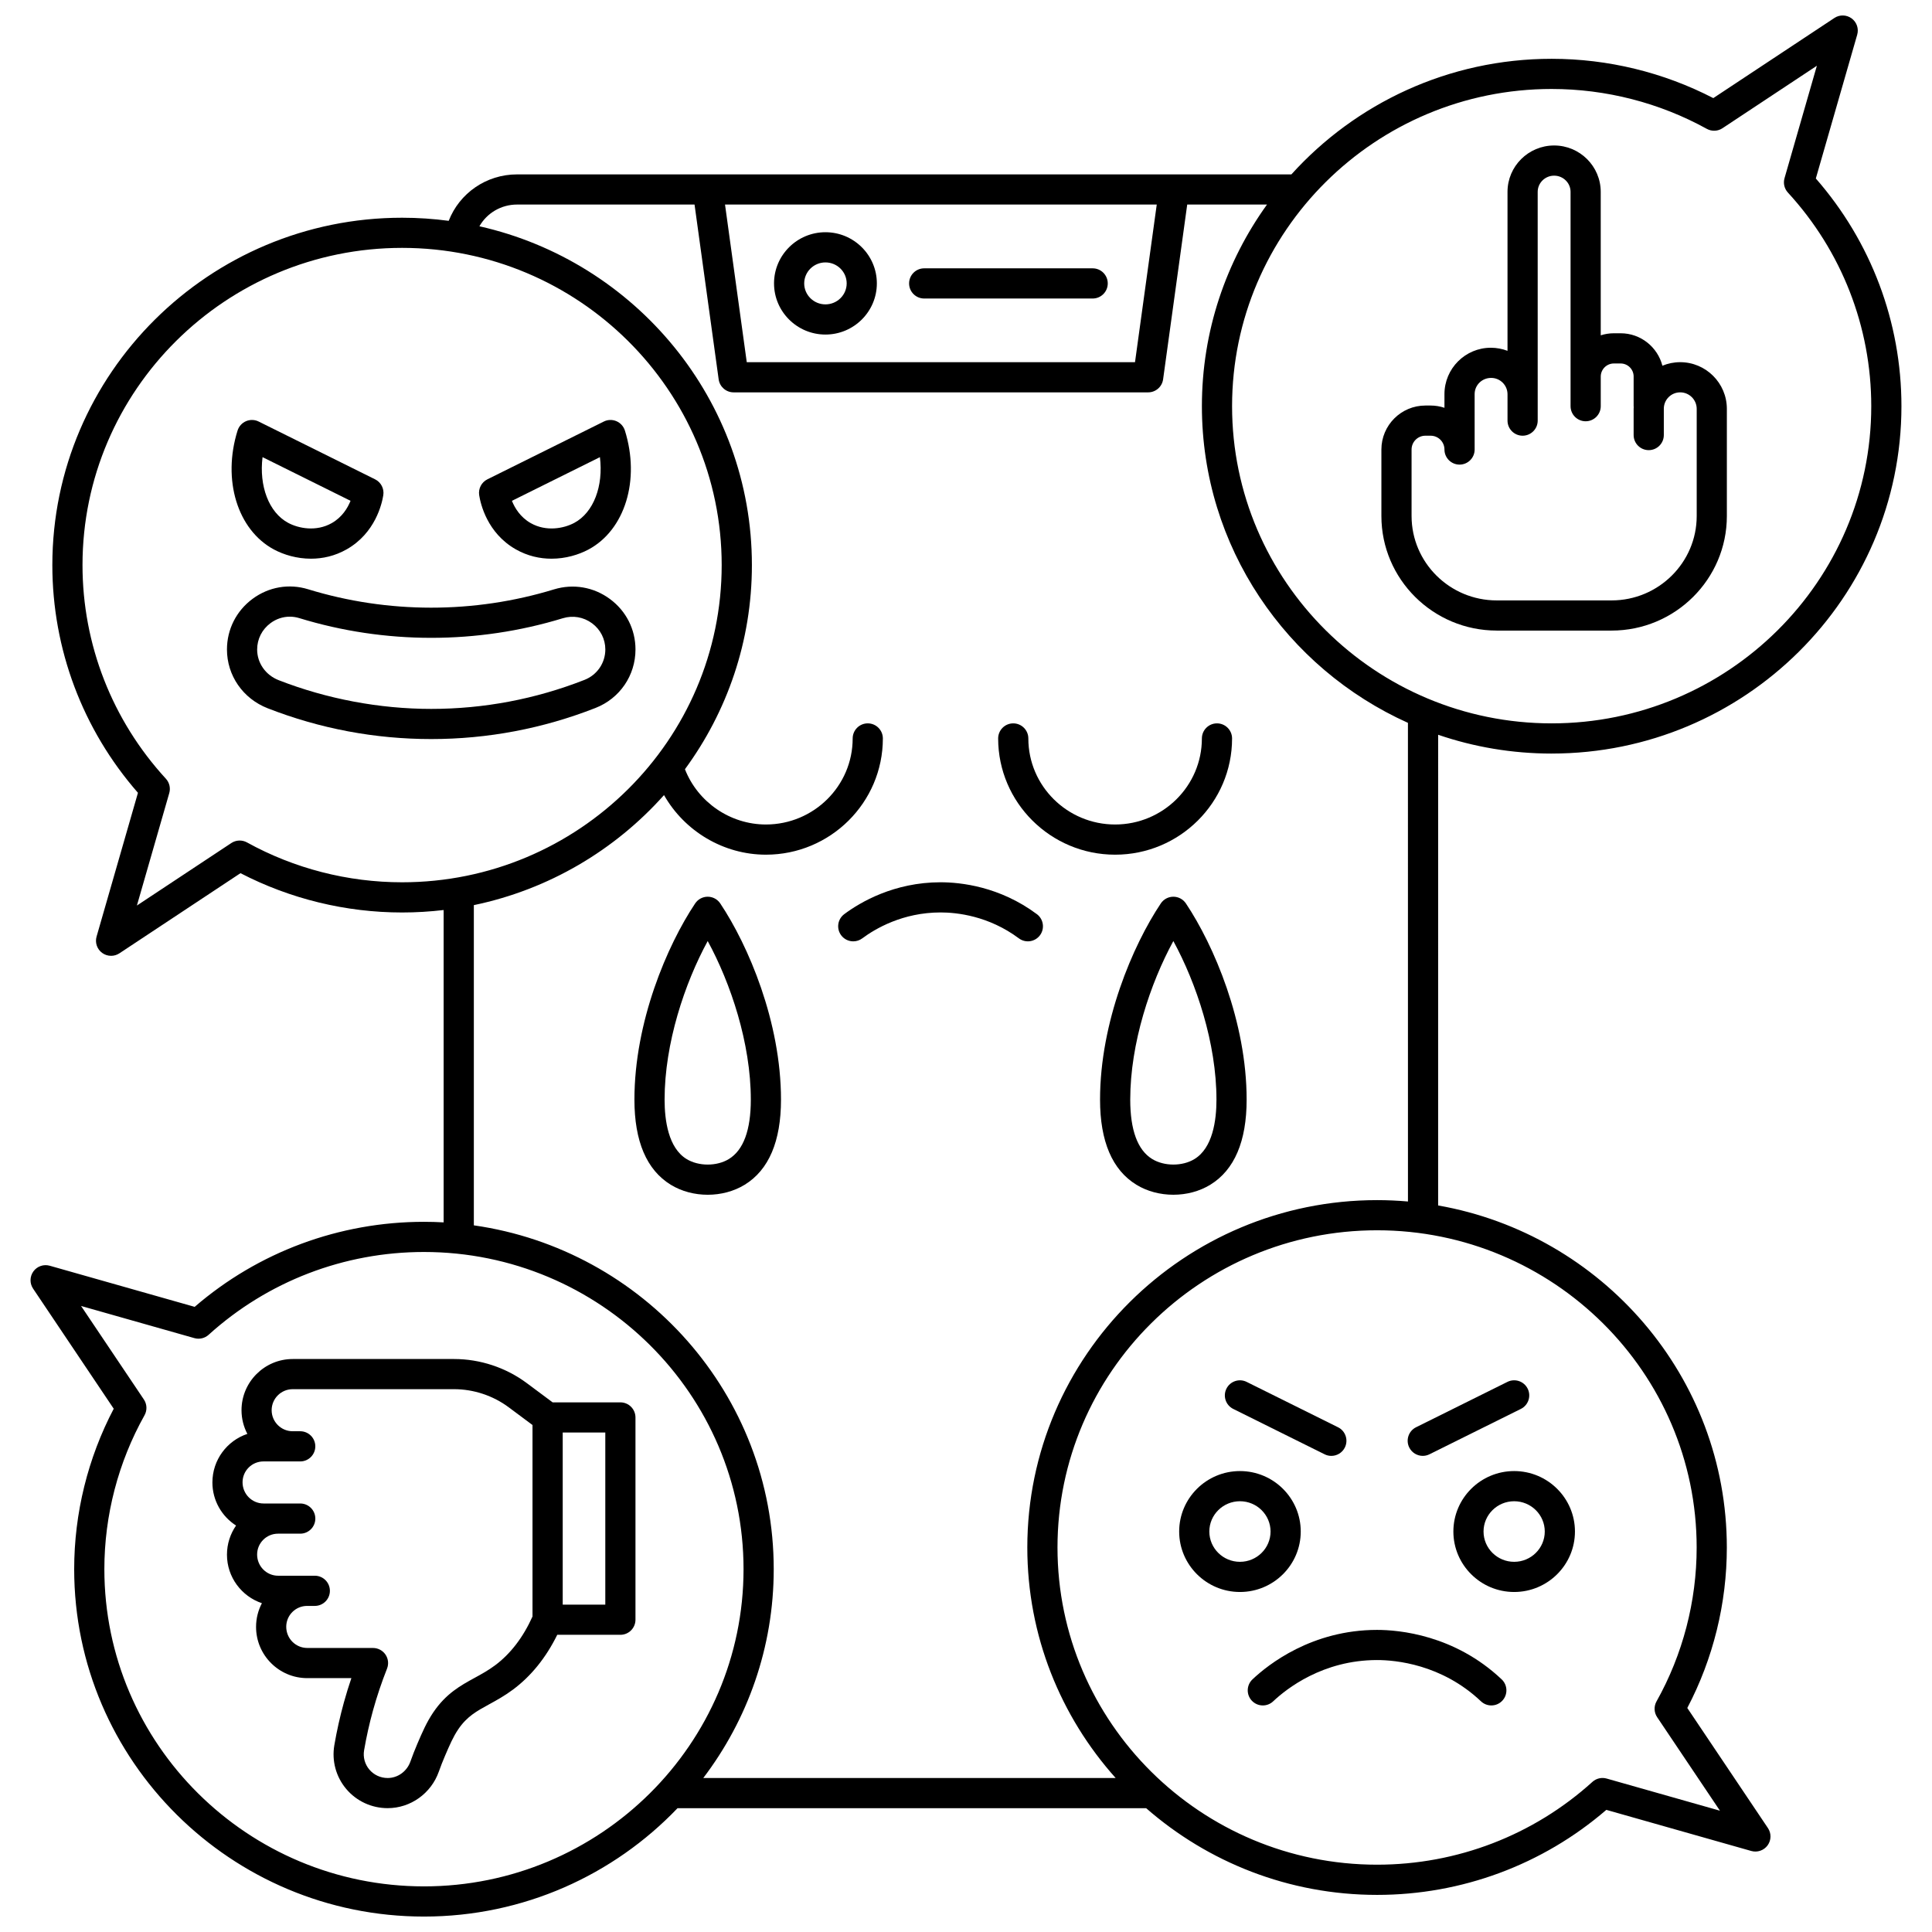 <?xml version="1.0" encoding="UTF-8"?>
<!-- Uploaded to: ICON Repo, www.iconrepo.com, Generator: ICON Repo Mixer Tools -->
<svg width="800px" height="800px" version="1.1" viewBox="144 144 512 512" xmlns="http://www.w3.org/2000/svg">
 <defs>
  <clipPath id="a">
   <path d="m152 148.09h496v503.81h-496z"/>
  </clipPath>
 </defs>
 <path d="m362.75 232.66c7.512 0 13.625-6.082 13.625-13.559 0-7.477-6.113-13.559-13.625-13.559s-13.625 6.082-13.625 13.559c0 7.481 6.113 13.559 13.625 13.559zm0-19.117c3.102 0 5.629 2.492 5.629 5.559 0 3.066-2.523 5.559-5.629 5.559s-5.629-2.492-5.629-5.559c0.004-3.062 2.527-5.559 5.629-5.559z"/>
 <path d="m388.92 223.11h44.648c2.207 0 4-1.789 4-4 0-2.207-1.789-4-4-4h-44.648c-2.207 0-4 1.789-4 4 0 2.211 1.793 4 4 4z"/>
 <path d="m418.78 386.26c-9.871-7.352-20.23-8.449-25.523-8.449-12.336 0-21.289 5.293-25.523 8.449-1.77 1.32-2.137 3.824-0.82 5.594 0.785 1.055 1.988 1.613 3.211 1.613 0.832 0 1.668-0.258 2.387-0.793 3.445-2.562 10.719-6.867 20.75-6.867 4.305 0 12.727 0.891 20.75 6.867 1.77 1.32 4.273 0.953 5.594-0.82 1.312-1.77 0.945-4.273-0.824-5.594z"/>
 <path d="m439.52 370.5c17.09 0 30.992-13.816 30.992-30.801 0-2.207-1.789-4-4-4-2.207 0-4 1.789-4 4 0 12.574-10.316 22.801-22.996 22.801-12.68 0-22.996-10.23-22.996-22.801 0-2.207-1.789-4-4-4-2.207 0-4 1.789-4 4 0.008 16.984 13.91 30.801 31 30.801z"/>
 <path d="m454.95 381.64c-1.336 0-2.582 0.668-3.324 1.777-7.426 11.109-16.102 31.391-16.102 51.996 0 11.047 3.234 18.633 9.621 22.551 2.891 1.773 6.348 2.656 9.805 2.656 3.461 0 6.918-0.887 9.805-2.66 6.383-3.922 9.617-11.508 9.617-22.551 0-20.605-8.672-40.887-16.098-51.996-0.742-1.105-1.988-1.773-3.324-1.773zm5.621 69.508c-3.203 1.969-8.035 1.965-11.238 0-3.852-2.363-5.809-7.66-5.809-15.734 0-14.934 5.328-30.84 11.426-42.027 6.098 11.188 11.426 27.094 11.426 42.027 0 5.551-1.008 12.789-5.805 15.734z"/>
 <path d="m331.55 381.64c-1.336 0-2.582 0.668-3.324 1.777-7.426 11.109-16.098 31.391-16.098 51.996 0 11.043 3.234 18.629 9.617 22.551 2.887 1.773 6.344 2.66 9.805 2.66 3.457 0 6.918-0.887 9.805-2.656 6.383-3.918 9.617-11.504 9.617-22.551 0-20.605-8.672-40.887-16.098-51.996-0.742-1.113-1.988-1.781-3.324-1.781zm5.621 69.508c-3.203 1.969-8.035 1.969-11.238 0-4.801-2.949-5.809-10.184-5.809-15.734 0-14.934 5.328-30.84 11.426-42.027 6.098 11.188 11.426 27.094 11.426 42.027 0 8.078-1.953 13.371-5.805 15.734z"/>
 <path d="m488.71 549.87c0-8.836-7.227-16.023-16.109-16.023-8.883 0-16.109 7.188-16.109 16.023 0 8.836 7.227 16.023 16.109 16.023 8.883 0.004 16.109-7.188 16.109-16.023zm-16.113 8.027c-4.473 0-8.113-3.602-8.113-8.027 0-4.426 3.641-8.027 8.113-8.027 4.473 0 8.113 3.602 8.113 8.027 0 4.426-3.637 8.027-8.113 8.027z"/>
 <path d="m470.82 517.38 24.223 12.027c0.57 0.285 1.176 0.418 1.773 0.418 1.469 0 2.887-0.816 3.586-2.223 0.98-1.977 0.176-4.379-1.805-5.359l-24.223-12.027c-1.977-0.98-4.375-0.176-5.359 1.805-0.98 1.98-0.172 4.379 1.805 5.359z"/>
 <path d="m529.16 549.87c0 8.836 7.227 16.023 16.109 16.023 8.883 0 16.109-7.188 16.109-16.023 0-8.836-7.227-16.023-16.109-16.023-8.883 0-16.109 7.191-16.109 16.023zm24.219 0c0 4.426-3.641 8.027-8.113 8.027-4.473 0-8.113-3.602-8.113-8.027 0-4.426 3.641-8.027 8.113-8.027 4.477 0.004 8.113 3.602 8.113 8.027z"/>
 <path d="m521.05 529.82c0.598 0 1.203-0.137 1.773-0.418l24.223-12.027c1.977-0.98 2.785-3.383 1.805-5.359-0.98-1.977-3.379-2.785-5.359-1.805l-24.223 12.027c-1.977 0.98-2.785 3.383-1.805 5.359 0.703 1.406 2.117 2.223 3.586 2.223z"/>
 <path d="m508.94 575.94c-17.289 0-28.855 9.172-33.027 13.117-1.602 1.516-1.676 4.047-0.156 5.652 1.52 1.605 4.047 1.676 5.652 0.156 3.477-3.285 13.113-10.934 27.531-10.934 4.801 0 17.098 1.066 27.531 10.934 0.773 0.73 1.762 1.094 2.746 1.094 1.062 0 2.121-0.418 2.906-1.25 1.516-1.605 1.445-4.137-0.156-5.652-12.523-11.84-27.27-13.117-33.027-13.117z"/>
 <g clip-path="url(#a)">
  <path d="m555.21 343.7c51.109 0 92.691-41.297 92.691-92.059 0-22.254-8.039-43.59-22.688-60.34l10.965-38.098c0.465-1.609-0.125-3.336-1.477-4.328-1.352-0.992-3.176-1.035-4.574-0.109l-32.086 21.234c-13.168-6.82-27.922-10.418-42.832-10.418-27.363 0-51.992 11.84-68.973 30.629l-205.2 0.004c-8.18 0-15.27 4.992-18.125 12.305-4.039-0.535-8.16-0.82-12.348-0.82-51.109 0-92.691 41.297-92.691 92.059 0 22.254 8.039 43.59 22.688 60.34l-10.965 38.102c-0.465 1.609 0.125 3.336 1.477 4.328 0.703 0.516 1.535 0.773 2.367 0.773 0.77 0 1.535-0.223 2.207-0.664l32.086-21.238c13.168 6.82 27.922 10.418 42.832 10.418 3.723 0 7.394-0.227 11.004-0.652v82.777c-1.727-0.098-3.469-0.148-5.223-0.148-22.406 0-43.891 7.984-60.754 22.535l-38.41-10.898c-1.613-0.457-3.34 0.141-4.328 1.496-0.984 1.359-1.02 3.188-0.082 4.578l21.367 31.824c-6.863 13.07-10.48 27.719-10.48 42.52 0 50.762 41.582 92.059 92.691 92.059 26.422 0 50.297-11.039 67.199-28.715h124.2c16.336 14.289 37.762 22.973 61.191 22.973 22.406 0 43.891-7.984 60.754-22.535l38.414 10.898c1.613 0.457 3.34-0.141 4.328-1.496 0.984-1.359 1.02-3.188 0.082-4.578l-21.367-31.824c6.863-13.07 10.477-27.719 10.477-42.52 0-45.281-33.086-83.027-76.508-90.652l0.004-124.74c9.438 3.231 19.562 4.984 30.09 4.984zm0-176.12c14.379 0 28.594 3.656 41.117 10.57 1.301 0.719 2.898 0.656 4.141-0.164l25.023-16.562-8.574 29.797c-0.387 1.34-0.047 2.785 0.898 3.812 14.246 15.504 22.09 35.609 22.09 56.605 0 46.352-37.996 84.062-84.695 84.062-46.703 0-84.695-37.711-84.695-84.062 0-46.352 37.996-84.059 84.695-84.059zm-104.66 30.629-5.762 41.777-102.89-0.004-5.762-41.777zm-241.1 169.04c-1.301-0.719-2.898-0.656-4.141 0.164l-25.027 16.562 8.574-29.797c0.387-1.34 0.047-2.785-0.898-3.812-14.246-15.508-22.094-35.613-22.094-56.613 0-46.352 37.996-84.062 84.695-84.062 46.703 0 84.695 37.711 84.695 84.062 0 46.352-37.996 84.062-84.695 84.062-14.371 0.004-28.59-3.648-41.109-10.566zm46.902 276.66c-46.703 0-84.695-37.711-84.695-84.062 0-14.262 3.68-28.367 10.641-40.785 0.738-1.316 0.672-2.934-0.168-4.184l-16.645-24.781 30.031 8.52c1.324 0.375 2.754 0.043 3.773-0.883 15.629-14.152 35.895-21.945 57.062-21.945 46.703 0 84.695 37.711 84.695 84.062-0.004 46.348-37.996 84.059-84.695 84.059zm337.28-89.805c0 14.262-3.68 28.367-10.637 40.785-0.738 1.316-0.672 2.934 0.168 4.184l16.641 24.781-30.027-8.52c-1.328-0.375-2.754-0.043-3.773 0.883-15.629 14.152-35.895 21.945-57.062 21.945-46.703 0-84.695-37.711-84.695-84.062 0-46.352 37.996-84.062 84.695-84.062 46.695 0.008 84.691 37.715 84.691 84.066zm-76.508-91.695c-2.699-0.234-5.426-0.363-8.184-0.363-51.109 0-92.691 41.297-92.691 92.059 0 23.422 8.859 44.824 23.414 61.09h-109.29c11.715-15.414 18.672-34.59 18.672-55.348 0-46.305-34.602-84.727-79.473-91.117v-84.863c19.867-4.129 37.414-14.594 50.398-29.16 5.422 9.543 15.723 15.793 27.004 15.793 17.09 0 30.992-13.816 30.992-30.801 0-2.207-1.789-4-4-4-2.207 0-4 1.789-4 4 0 12.574-10.316 22.801-22.996 22.801-9.48 0-18.047-5.938-21.453-14.648 11.152-15.195 17.742-33.895 17.742-54.098 0-43.773-30.922-80.504-72.211-89.789 1.98-3.481 5.734-5.758 9.988-5.758h47.023l6.391 46.32c0.273 1.977 1.965 3.453 3.961 3.453h109.86c1.996 0 3.688-1.473 3.961-3.453l6.391-46.32h21.145c-10.855 15.074-17.254 33.523-17.254 53.434 0 37.285 22.434 69.465 54.602 83.922z"/>
 </g>
 <path d="m216.6 289.62c2.621 1.406 6.082 2.441 9.816 2.441 3.082 0 6.348-0.707 9.477-2.492 7.566-4.312 9.324-12.062 9.684-14.336 0.273-1.727-0.605-3.426-2.172-4.207l-30.852-15.312c-1.047-0.52-2.269-0.555-3.348-0.098-1.078 0.461-1.898 1.367-2.246 2.484-4.094 13.074-0.039 26.332 9.641 31.52zm-3.023-24.473 23.32 11.574c-0.766 1.91-2.227 4.336-4.965 5.898-4.098 2.336-8.785 1.434-11.555-0.051-5.16-2.762-7.746-9.797-6.801-17.422z"/>
 <path d="m280.67 289.57c3.133 1.785 6.398 2.492 9.477 2.492 3.731 0 7.191-1.035 9.816-2.441 9.68-5.188 13.734-18.445 9.641-31.52-0.352-1.117-1.172-2.023-2.246-2.484-1.078-0.461-2.301-0.426-3.348 0.098l-30.848 15.312c-1.562 0.777-2.441 2.477-2.172 4.203 0.352 2.269 2.106 10.02 9.68 14.34zm22.316-24.422c0.945 7.621-1.641 14.656-6.801 17.422-2.769 1.484-7.457 2.387-11.555 0.051-2.738-1.562-4.199-3.988-4.965-5.894z"/>
 <path d="m312.41 316.12c0-5.316-2.465-10.191-6.758-13.367-4.312-3.191-9.723-4.121-14.844-2.559-21.18 6.473-43.992 6.461-65.16-0.035-5.062-1.555-10.426-0.629-14.707 2.535-4.316 3.191-6.793 8.086-6.793 13.43 0 6.902 4.234 13.016 10.789 15.574 13.871 5.414 28.453 8.16 43.34 8.16 14.934 0 29.574-2.769 43.516-8.234 6.453-2.523 10.617-8.609 10.617-15.504zm-13.527 8.062c-13.012 5.098-26.672 7.684-40.602 7.684-13.691 0-27.672-2.633-40.43-7.613-3.465-1.352-5.703-4.543-5.703-8.125 0-2.781 1.293-5.332 3.551-7 1.516-1.121 3.289-1.703 5.098-1.703 0.84 0 1.684 0.125 2.512 0.379 22.688 6.961 47.145 6.973 69.84 0.035 2.676-0.816 5.496-0.328 7.75 1.336 2.234 1.656 3.519 4.184 3.519 6.941-0.004 3.586-2.176 6.75-5.535 8.066z"/>
 <path d="m540.64 311.11h30.441c16.848 0 30.555-13.621 30.555-30.363v-28.391c0-6.824-5.551-12.375-12.375-12.375-1.668 0-3.254 0.336-4.707 0.938-1.27-4.934-5.742-8.598-11.07-8.598h-1.793c-1.211 0-2.379 0.191-3.477 0.543l-0.004-38.016c0-6.777-5.543-12.293-12.352-12.293-6.812 0-12.352 5.516-12.352 12.293v42.125c-1.375-0.52-2.859-0.816-4.418-0.816-6.777 0-12.293 5.516-12.293 12.293v3.621c-1.152-0.383-2.379-0.598-3.66-0.598h-1.395c-6.426 0-11.656 5.231-11.656 11.656v17.621c0 16.738 13.707 30.359 30.555 30.359zm-22.559-47.984c0-2.016 1.641-3.66 3.66-3.66h1.395c2.019 0 3.66 1.641 3.66 3.66 0 2.207 1.789 4 4 4 2.207 0 4-1.789 4-4l-0.004-14.68c0-2.367 1.926-4.297 4.379-4.297 2.391 0 4.336 1.945 4.336 4.336v6.981c0 2.207 1.789 4 4 4 2.207 0 4-1.789 4-4v-6.981l-0.004-53.637c0-2.367 1.953-4.297 4.356-4.297 2.402 0 4.356 1.926 4.356 4.297v56.793c0 2.207 1.789 4 4 4 2.207 0 4-1.789 4-4v-7.84c0-1.918 1.559-3.477 3.477-3.477h1.793c1.898 0 3.445 1.543 3.445 3.441v7.871c0 0.078 0.02 0.148 0.023 0.227-0.008 0.152-0.023 0.301-0.023 0.449v6.981c0 2.207 1.789 4 4 4 2.207 0 4-1.789 4-4v-6.981c0-2.391 1.945-4.336 4.336-4.336 2.414 0 4.379 1.965 4.379 4.379v28.391c0 12.332-10.121 22.367-22.555 22.367h-30.449c-12.438 0-22.559-10.035-22.559-22.367z"/>
 <path d="m308.41 515.64h-17.957l-6.852-5.102c-5.527-4.117-12.367-6.383-19.258-6.383h-42.77c-7.481 0-13.57 6.086-13.57 13.57 0 2.262 0.566 4.394 1.547 6.273-5.371 1.793-9.262 6.867-9.262 12.871 0 4.793 2.504 9.004 6.269 11.418-1.516 2.191-2.41 4.852-2.41 7.723 0 5.977 3.887 11.047 9.258 12.855-0.984 1.879-1.547 4.016-1.547 6.289 0 7.481 6.086 13.57 13.57 13.57h11.691c-0.723 2.125-1.383 4.269-1.98 6.422-1.027 3.719-1.883 7.535-2.535 11.34-0.715 4.156 0.434 8.387 3.148 11.605 2.727 3.234 6.727 5.09 10.977 5.09 6.062 0 11.512-3.887 13.562-9.672 0.508-1.426 1.062-2.852 1.66-4.234 1.199-2.793 2.144-5 3.492-6.992 2.305-3.406 4.894-4.82 8.172-6.613 1.906-1.043 4.07-2.227 6.328-3.906 4.805-3.574 8.742-8.453 11.734-14.523h16.73c2.207 0 4-1.789 4-4v-53.602c-0.004-2.207-1.793-4-4-4zm-33.238 69.707c-1.812 1.348-3.551 2.297-5.394 3.305-3.719 2.035-7.566 4.141-10.957 9.148-1.773 2.621-2.91 5.266-4.219 8.324-0.66 1.539-1.281 3.125-1.844 4.715-0.922 2.602-3.344 4.352-6.027 4.352-1.887 0-3.656-0.82-4.859-2.25-1.191-1.414-1.695-3.273-1.383-5.098 0.609-3.543 1.402-7.098 2.359-10.562 1.035-3.738 2.289-7.469 3.719-11.078 0.488-1.23 0.336-2.625-0.406-3.719-0.746-1.098-1.984-1.754-3.309-1.754l-17.422-0.004c-3.074 0-5.574-2.5-5.574-5.617 0-3.051 2.481-5.527 5.527-5.527h2.043c2.207 0 4-1.789 4-4 0-2.207-1.789-4-4-4h-9.711c-3.074 0-5.574-2.5-5.574-5.617 0-3.047 2.481-5.527 5.527-5.527h5.898c2.207 0 4-1.789 4-4 0-2.207-1.789-4-4-4h-9.711c-3.074 0-5.574-2.5-5.574-5.617 0-3.047 2.481-5.527 5.527-5.527h9.754c2.207 0 4-1.789 4-4 0-2.207-1.789-4-4-4h-1.996c-3.074 0-5.574-2.5-5.574-5.574 0-3.074 2.5-5.574 5.574-5.574h42.766c5.184 0 10.328 1.707 14.484 4.801l6.305 4.695v50.75c-2.5 5.551-5.848 9.906-9.949 12.957zm29.238-16.105h-11.285v-45.605h11.285z"/>
</svg>